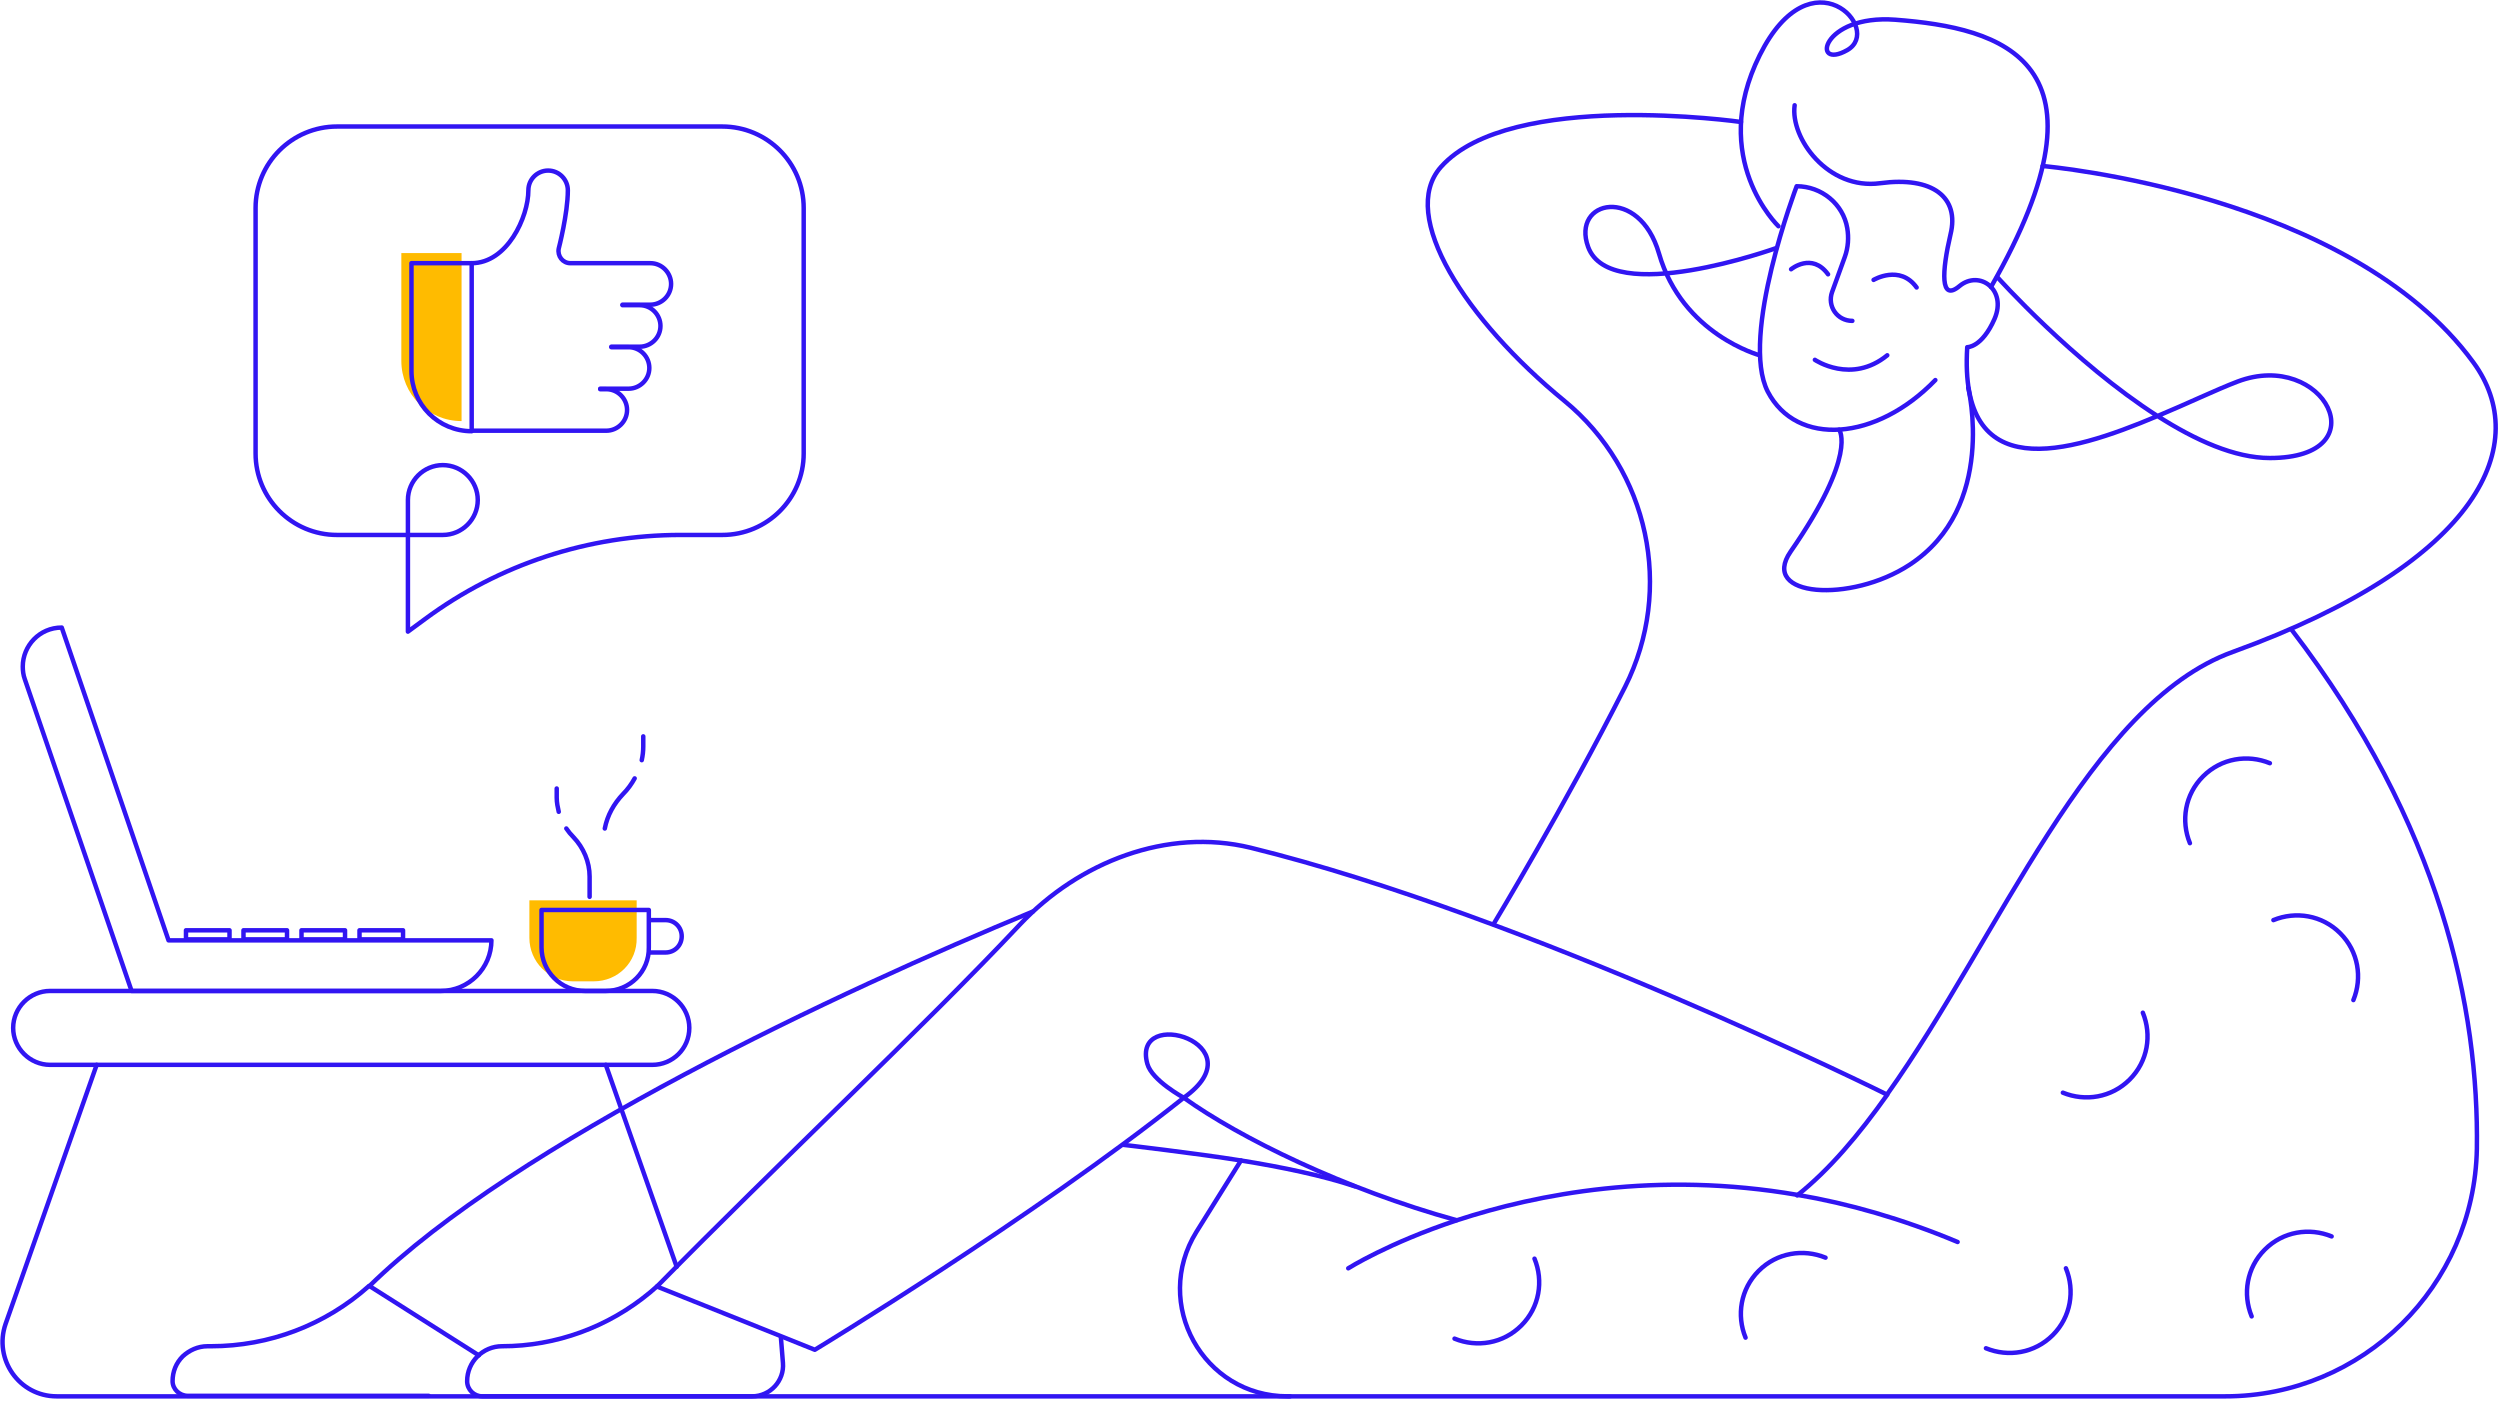 <?xml version="1.0" encoding="UTF-8"?> <svg xmlns="http://www.w3.org/2000/svg" width="558" height="313" viewBox="0 0 558 313" fill="none"><g clip-path="url(#clip0_35_6372)"><path d="M91.047 119.401H75.233C65.179 119.401 57.046 111.268 57.046 101.214V46.427C57.046 36.374 65.179 28.24 75.233 28.24H161.197C171.251 28.24 179.384 36.374 179.384 46.427V101.214C179.384 111.268 171.251 119.401 161.197 119.401H151.934C131.375 119.401 111.381 125.953 94.888 138.153L91.047 140.977V119.401Z" stroke="#3115F2" stroke-miterlimit="10" stroke-linecap="round" stroke-linejoin="round"></path><path d="M91.047 119.401H98.841C103.134 119.401 106.636 115.899 106.636 111.606C106.636 107.314 103.134 103.812 98.841 103.812C94.549 103.812 91.047 107.314 91.047 111.606V119.401Z" stroke="#3115F2" stroke-miterlimit="10" stroke-linecap="round" stroke-linejoin="round"></path><path d="M103.022 56.483V93.986C95.566 93.986 89.579 87.999 89.579 80.543V56.483H103.022Z" fill="#FFBB00"></path><path d="M138.943 68.119H142.784C145.382 68.119 147.415 70.265 147.415 72.75C147.415 75.348 145.269 77.382 142.784 77.382H136.458" stroke="#3115F2" stroke-miterlimit="10" stroke-linecap="round" stroke-linejoin="round"></path><path d="M136.458 77.494H140.299C142.897 77.494 144.93 79.64 144.93 82.125C144.93 84.723 142.784 86.757 140.299 86.757H133.973" stroke="#3115F2" stroke-miterlimit="10" stroke-linecap="round" stroke-linejoin="round"></path><path d="M133.973 86.87H135.328C137.926 86.87 139.96 89.017 139.96 91.502C139.96 94.1 137.813 96.133 135.328 96.133H105.28" stroke="#3115F2" stroke-miterlimit="10" stroke-linecap="round" stroke-linejoin="round"></path><path d="M105.28 96.245C97.825 96.245 91.838 90.258 91.838 82.802V58.742H105.28V96.245Z" stroke="#3115F2" stroke-miterlimit="10" stroke-linecap="round" stroke-linejoin="round"></path><path d="M105.28 58.742C113.188 58.742 117.932 48.462 117.932 42.475C117.932 39.99 119.965 38.07 122.338 38.07C124.823 38.07 126.743 40.103 126.743 42.475C126.743 47.672 124.71 55.466 124.71 55.466C124.371 57.16 125.613 58.742 127.308 58.742H145.156C147.754 58.742 149.787 60.888 149.787 63.373C149.787 65.972 147.641 68.005 145.156 68.005H138.943" stroke="#3115F2" stroke-miterlimit="10" stroke-linecap="round" stroke-linejoin="round"></path><path d="M445.749 61.791C445.749 61.791 462.806 80.882 481.558 92.856C488.336 90.032 494.662 86.982 499.406 85.174C518.723 77.832 531.374 102.232 506.636 102.232C498.841 102.232 490.03 98.278 481.558 92.856C461.225 101.441 437.164 108.445 439.084 77.493C439.084 77.493 442.36 77.606 445.184 71.167C448.008 64.615 441.795 60.21 437.39 63.825C432.984 67.552 433.436 60.549 435.357 52.303C437.39 44.056 431.403 39.312 419.655 40.893C408.02 42.475 399.547 30.84 400.564 23.497" stroke="#3115F2" stroke-miterlimit="10" stroke-linecap="round" stroke-linejoin="round"></path><path d="M413.442 71.619C410.053 71.619 407.794 68.343 408.923 65.18L411.747 57.386C412.538 55.239 412.651 52.98 412.312 50.947C411.408 45.525 406.551 41.571 401.016 41.571C401.016 41.571 388.251 75.121 394.577 87.434C401.016 99.746 418.751 98.504 431.967 84.835" stroke="#3115F2" stroke-miterlimit="10" stroke-linecap="round" stroke-linejoin="round"></path><path d="M405.083 80.317C405.083 80.317 413.216 85.852 421.237 79.3" stroke="#3115F2" stroke-miterlimit="10" stroke-linecap="round" stroke-linejoin="round"></path><path d="M399.773 60.096C399.773 60.096 404.405 56.255 408.02 61.226" stroke="#3115F2" stroke-miterlimit="10" stroke-linecap="round" stroke-linejoin="round"></path><path d="M418.186 62.47C418.186 62.47 424.06 58.968 427.787 64.164" stroke="#3115F2" stroke-miterlimit="10" stroke-linecap="round" stroke-linejoin="round"></path><path d="M396.95 50.495C396.95 50.495 381.248 35.471 392.77 12.313C404.292 -10.844 420.446 6.552 412.312 11.184C404.179 15.815 406.438 3.163 423.044 4.406C446.766 6.213 473.312 13.443 444.394 64.05" stroke="#3115F2" stroke-miterlimit="10" stroke-linecap="round" stroke-linejoin="round"></path><path d="M388.59 27.225C388.59 27.225 337.079 19.882 321.604 37.279C312.002 48.123 327.252 71.506 349.166 89.467C368.031 104.943 373.679 131.489 362.722 153.291C349.166 180.063 333.352 206.27 333.352 206.27" stroke="#3115F2" stroke-miterlimit="10" stroke-linecap="round" stroke-linejoin="round"></path><path d="M439.31 86.529C439.31 86.529 445.862 113.189 426.206 126.066C413.103 134.651 392.657 133.296 399.66 123.129C414.684 101.441 410.505 95.905 410.505 95.905" stroke="#3115F2" stroke-miterlimit="10" stroke-linecap="round" stroke-linejoin="round"></path><path d="M392.77 79.301C392.77 79.301 375.487 74.669 370.29 56.595C365.885 41.345 350.635 44.621 354.476 55.127C359.446 68.682 396.498 55.353 396.498 55.353" stroke="#3115F2" stroke-miterlimit="10" stroke-linecap="round" stroke-linejoin="round"></path><path d="M455.916 37.053C457.045 37.166 524.484 43.153 552.047 80.882C565.15 98.73 554.193 125.277 498.39 145.497C466.421 157.019 446.201 209.208 421.236 244.226" stroke="#3115F2" stroke-miterlimit="10" stroke-linecap="round" stroke-linejoin="round"></path><path d="M325.105 272.352C300.141 265.461 276.645 253.939 264.219 245.015C264.219 245.015 257.102 241.174 256.085 237.446C252.471 224.343 281.05 233.041 264.219 245.015C230.443 271.9 181.869 301.27 181.869 301.27L146.625 287.15C173.736 259.587 206.269 229.087 227.619 206.382C240.836 192.374 260.491 184.693 279.13 189.211C340.807 204.348 421.236 244.337 421.236 244.337C414.91 253.261 408.359 261.055 401.129 266.817" stroke="#3115F2" stroke-miterlimit="10" stroke-linecap="round" stroke-linejoin="round"></path><path d="M276.983 259.022L267.042 274.95C257.102 290.99 268.511 311.662 287.376 311.662H287.94" stroke="#3115F2" stroke-miterlimit="10" stroke-linecap="round" stroke-linejoin="round"></path><path d="M436.937 277.21C424.511 272.014 412.537 268.625 401.241 266.704C369.838 261.282 343.179 266.478 325.218 272.352C309.855 277.436 300.931 283.084 300.931 283.084" stroke="#3115F2" stroke-miterlimit="10" stroke-linecap="round" stroke-linejoin="round"></path><path d="M488.787 188.196C486.753 183.225 487.657 177.351 491.724 173.284C495.79 169.218 501.664 168.314 506.635 170.347" stroke="#3115F2" stroke-miterlimit="10" stroke-linecap="round" stroke-linejoin="round"></path><path d="M389.607 298.559C387.574 293.589 388.478 287.715 392.544 283.648C396.611 279.582 402.485 278.678 407.455 280.711" stroke="#3115F2" stroke-miterlimit="10" stroke-linecap="round" stroke-linejoin="round"></path><path d="M507.426 205.367C512.396 203.333 518.27 204.237 522.337 208.304C526.403 212.37 527.307 218.244 525.274 223.215" stroke="#3115F2" stroke-miterlimit="10" stroke-linecap="round" stroke-linejoin="round"></path><path d="M478.282 226.038C480.315 231.009 479.411 236.883 475.345 240.949C471.278 245.016 465.404 245.92 460.434 243.886" stroke="#3115F2" stroke-miterlimit="10" stroke-linecap="round" stroke-linejoin="round"></path><path d="M342.501 280.938C344.535 285.908 343.631 291.782 339.564 295.849C335.498 299.916 329.624 300.819 324.653 298.786" stroke="#3115F2" stroke-miterlimit="10" stroke-linecap="round" stroke-linejoin="round"></path><path d="M461.112 283.083C463.145 288.054 462.241 293.928 458.175 297.994C454.108 302.061 448.234 302.965 443.264 300.931" stroke="#3115F2" stroke-miterlimit="10" stroke-linecap="round" stroke-linejoin="round"></path><path d="M502.569 293.816C500.536 288.845 501.439 282.971 505.506 278.905C509.573 274.838 515.447 273.934 520.417 275.968" stroke="#3115F2" stroke-miterlimit="10" stroke-linecap="round" stroke-linejoin="round"></path><path d="M174.3 298.559L174.752 304.207C175.091 308.161 171.928 311.663 167.861 311.663H107.653C105.845 311.663 104.264 310.194 104.264 308.274C104.264 303.981 107.765 300.48 112.058 300.48C124.145 300.48 135.78 296.187 145.043 288.506L146.737 287.037" stroke="#3115F2" stroke-miterlimit="10" stroke-linecap="round" stroke-linejoin="round"></path><path d="M82.35 287.037C72.635 295.735 60.096 300.48 47.106 300.48H46.315C44.169 300.48 42.248 301.383 40.78 302.739C39.311 304.207 38.52 306.128 38.52 308.274C38.52 310.081 40.102 311.55 41.909 311.55H95.679" stroke="#3115F2" stroke-miterlimit="10" stroke-linecap="round" stroke-linejoin="round"></path><path d="M145.608 237.674H11.183C6.664 237.674 2.937 233.946 2.937 229.428C2.937 224.909 6.664 221.182 11.183 221.182H145.608C150.126 221.182 153.854 224.909 153.854 229.428C153.854 234.059 150.126 237.674 145.608 237.674Z" stroke="#3115F2" stroke-miterlimit="10" stroke-linecap="round" stroke-linejoin="round"></path><path d="M21.576 237.673L1.242 295.509C-1.469 303.417 4.292 311.663 12.652 311.663H452.64H460.434H496.695C527.308 311.663 552.272 287.037 552.837 256.424C553.289 225.473 545.043 184.242 511.38 140.412" stroke="#3115F2" stroke-miterlimit="10" stroke-linecap="round" stroke-linejoin="round"></path><path d="M135.216 237.672L151.031 282.744" stroke="#3115F2" stroke-miterlimit="10" stroke-linecap="round" stroke-linejoin="round"></path><path d="M132.504 219.034H127.873C122.564 219.034 118.158 214.742 118.158 209.32V200.96H142.106V209.32C142.219 214.742 137.927 219.034 132.504 219.034Z" fill="#FFBB00"></path><path d="M135.215 221.18H130.584C125.275 221.18 120.869 216.887 120.869 211.465V203.106H144.817V211.465C144.93 216.887 140.525 221.18 135.215 221.18Z" stroke="#3115F2" stroke-miterlimit="10" stroke-linecap="round" stroke-linejoin="round"></path><path d="M144.931 205.366H148.545C150.579 205.366 152.16 206.948 152.16 208.981C152.16 211.015 150.579 212.596 148.545 212.596H144.931" stroke="#3115F2" stroke-miterlimit="10" stroke-linecap="round" stroke-linejoin="round"></path><path d="M124.71 181.192C124.484 180.175 124.258 179.159 124.258 178.029V175.996" stroke="#3115F2" stroke-miterlimit="10" stroke-linecap="round" stroke-linejoin="round"></path><path d="M131.601 200.17V195.651C131.601 192.376 130.245 189.213 127.986 186.84C127.421 186.276 126.856 185.598 126.404 184.92" stroke="#3115F2" stroke-miterlimit="10" stroke-linecap="round" stroke-linejoin="round"></path><path d="M143.236 169.669C143.462 168.652 143.575 167.636 143.575 166.619V164.36" stroke="#3115F2" stroke-miterlimit="10" stroke-linecap="round" stroke-linejoin="round"></path><path d="M134.99 184.92C135.555 181.983 137.024 179.385 139.057 177.239C140.074 176.222 140.977 174.98 141.655 173.737" stroke="#3115F2" stroke-miterlimit="10" stroke-linecap="round" stroke-linejoin="round"></path><path d="M98.39 221.18C104.603 221.18 109.686 216.097 109.686 209.884H37.616L13.781 140.073C8.811 140.073 5.083 144.14 5.083 148.771C5.083 149.675 5.196 150.692 5.535 151.595L29.37 221.18H92.968H98.39Z" stroke="#3115F2" stroke-miterlimit="10" stroke-linecap="round" stroke-linejoin="round"></path><path d="M67.294 209.674L77.009 209.674L77.009 207.641L67.294 207.641L67.294 209.674Z" stroke="#3115F2" stroke-miterlimit="10" stroke-linecap="round" stroke-linejoin="round"></path><path d="M54.346 209.674L64.061 209.674L64.061 207.641L54.346 207.641L54.346 209.674Z" stroke="#3115F2" stroke-miterlimit="10" stroke-linecap="round" stroke-linejoin="round"></path><path d="M80.242 209.674L89.957 209.674L89.957 207.641L80.242 207.641L80.242 209.674Z" stroke="#3115F2" stroke-miterlimit="10" stroke-linecap="round" stroke-linejoin="round"></path><path d="M41.511 209.674L51.226 209.674L51.226 207.641L41.511 207.641L41.511 209.674Z" stroke="#3115F2" stroke-miterlimit="10" stroke-linecap="round" stroke-linejoin="round"></path><path d="M302.4 264.784C295.283 262.412 286.133 260.491 276.983 259.023C267.156 257.441 250.663 255.521 250.663 255.521" stroke="#3115F2" stroke-miterlimit="10" stroke-linecap="round" stroke-linejoin="round"></path><path d="M230.556 203.445C187.631 221.18 115.222 254.955 82.463 287.037L106.863 302.512" stroke="#3115F2" stroke-miterlimit="10" stroke-linecap="round" stroke-linejoin="round"></path></g><defs><clipPath id="clip0_35_6372"><rect width="557.582" height="312.228" fill="white"></rect></clipPath></defs></svg> 